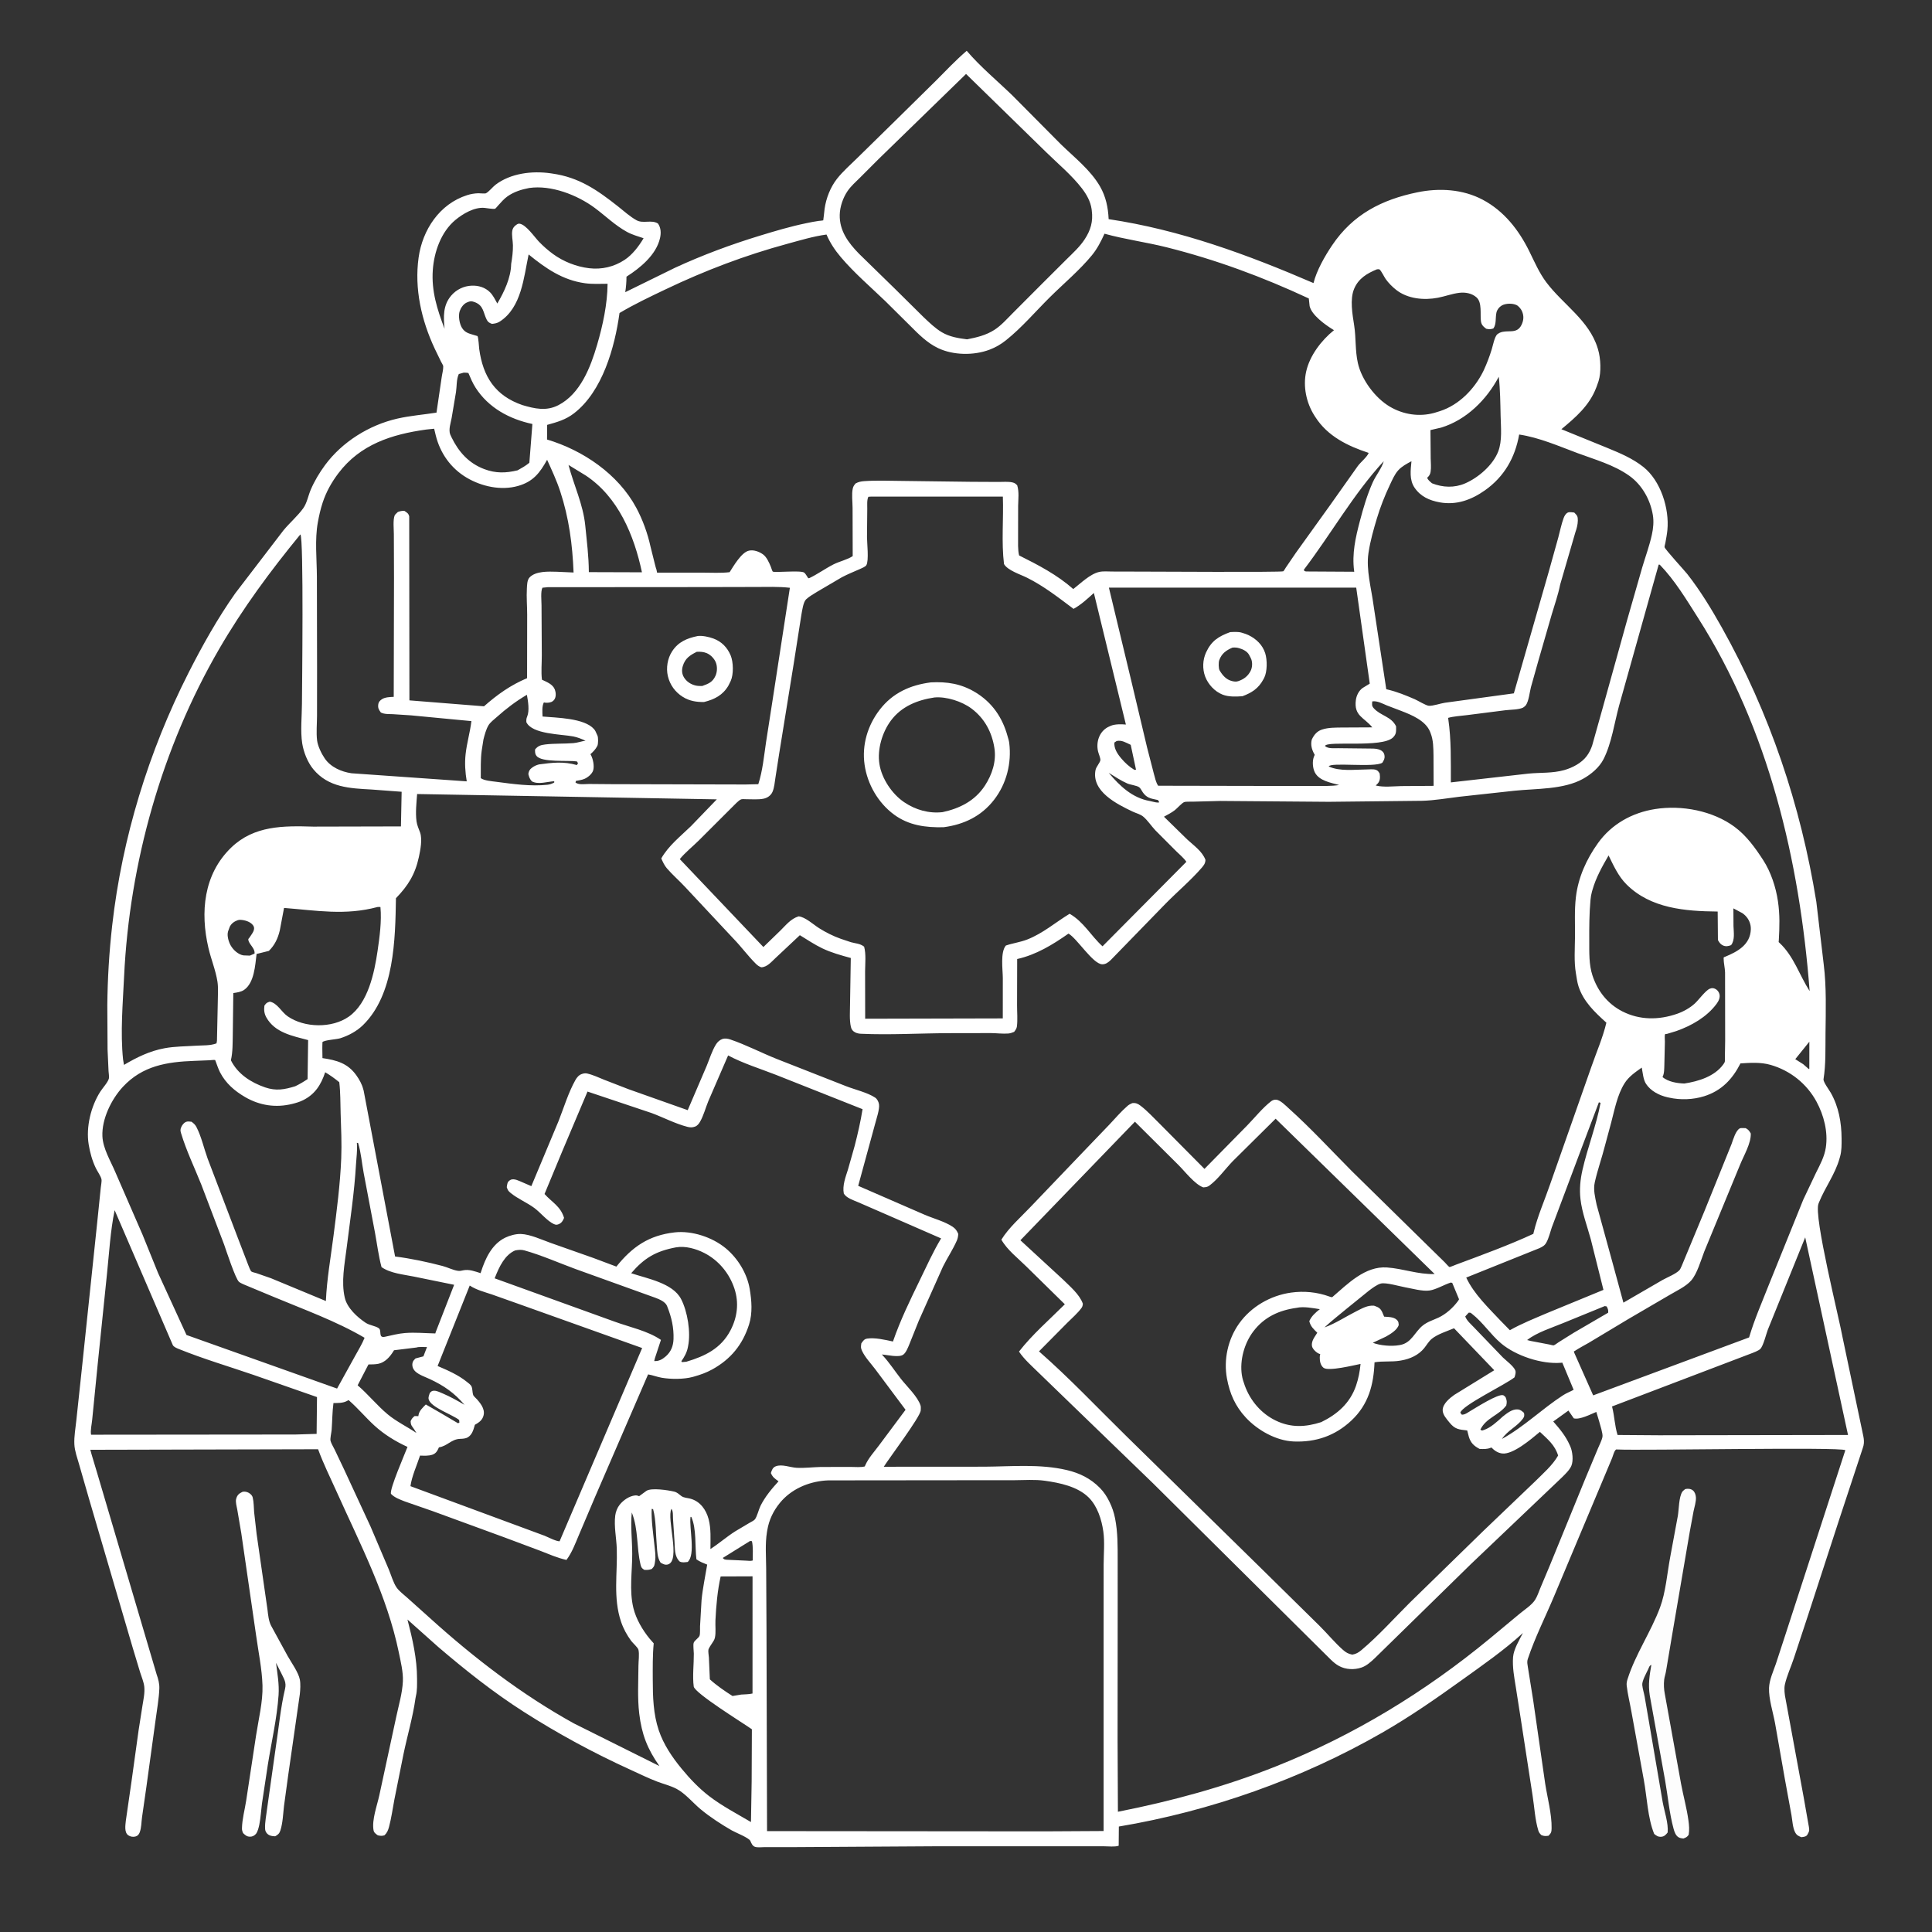 <svg xmlns="http://www.w3.org/2000/svg" xmlns:xlink="http://www.w3.org/1999/xlink" width="1024" height="1024"><rect width="100%" height="100%" fill="#333333" stroke="none"/><path fill="white" d="M128.425 790.75L128.867 790.645C130.243 790.44 131.734 790.938 132.75 791.877C133.359 792.44 133.751 792.944 133.949 793.75C134.526 796.084 134.504 799.014 134.691 801.431L136.004 813L141.773 853.132C142.077 855.815 142.421 859.314 143.717 861.708L152.481 877.75C154.426 881.193 158.204 886.433 158.926 890.232C159.356 892.494 159.167 895.613 158.924 897.899L152.748 940.929L150.53 957.206C150.042 961.404 149.897 966.164 148.61 970.181C148.087 971.813 147.287 972.5 145.817 973.275C144.052 973.198 142.402 972.973 141.256 971.447C140.802 970.843 140.553 970.123 140.512 969.373C140.318 965.86 141.199 961.949 141.595 958.448L146.253 925.506C147.793 915.505 148.74 904.97 151.078 895.143C151.907 891.657 150.508 889.878 149.047 886.747L146.29 881.321C147.028 886.954 148.038 892.71 147.649 898.406C146.804 910.773 143.917 923.089 141.961 935.314L138.837 956C138.367 959.628 138.173 963.419 137.461 967C137.189 968.368 136.574 970.992 135.602 972.056C134.698 973.046 133.613 973.572 132.25 973.479C130.693 973.372 129.93 972.595 128.866 971.597C128.425 970.656 128.224 970.007 128.248 968.948C128.363 964.086 129.733 959.195 130.476 954.395L135.714 919.888C137.003 911.404 139.382 901.932 139.126 893.359C138.864 884.543 136.962 875.585 135.75 866.85L127.883 812.61L125.78 800.25C125.487 798.591 124.722 796.068 125.163 794.453C125.713 792.435 126.603 791.633 128.425 790.75Z"></path><path fill="white" fill-opacity="0.988" d="M893.189 789.25C894.522 788.917 896.14 789.032 897.257 789.933C898.318 790.788 898.778 792.317 898.872 793.62C899.026 795.762 898.097 798.779 897.639 800.906L895.577 812.035L886.682 864.083L883.056 885.579C882.834 887.157 882.239 888.661 882.052 890.25C881.764 892.7 881.905 895.388 882.383 897.799L891.007 945.5C892.195 951.845 894.013 958.386 894.887 964.74C895.247 967.35 895.49 969.885 895.027 972.5C894.069 973.78 893.683 973.861 892.25 974.454C891.356 974.346 890.47 974.27 889.674 973.797C888.124 972.877 887.475 970.899 887.026 969.26C884.779 961.048 884.008 951.926 882.514 943.5L874.392 898.5C873.502 892.711 874.279 888.1 875.25 882.4C874.113 882.917 874.092 883.604 873.595 884.699C872.647 886.704 870.22 890.962 870.433 893.122C870.633 895.151 871.348 897.304 871.708 899.333L874.174 913.688L881.25 955.098C882.127 959.99 884.368 966.412 883.893 971.25C883.009 972.404 882.069 973.429 880.5 973.524C878.782 973.629 877.999 973.016 876.75 972.016C873.275 963.454 872.944 952.56 871.263 943.412L864.691 907.271C863.903 902.716 862.7 898.018 862.182 893.444C862.037 892.17 862.27 891.116 862.655 889.909C866.889 876.626 874.987 865.028 879.843 852.023C882.874 843.906 883.62 833.981 885.22 825.413L889.283 803.467C889.882 800.037 889.794 793.481 891.672 790.644C891.978 790.181 892.761 789.643 893.189 789.25Z"></path><path fill="white" d="M512.378 26.924C519.592 35.391 528.524 42.787 536.529 50.526L562.272 76.46C569.372 83.383 577.975 90.081 582.995 98.75C586.12 104.147 587.329 109.997 587.606 116.154C625.484 121.8 661.21 134.947 696.182 150.033C697.84 143.348 702.195 135.737 706.051 130.012C717.109 113.591 732.381 105.814 751.25 101.926C762.836 99.539 775.281 100.253 785.865 105.856C797.143 111.826 804.954 121.843 810.505 133.078C813.301 138.739 815.817 144.646 819.641 149.711C828.488 161.428 842.243 169.779 846.769 184.453L847.007 185.25C848.409 189.866 848.746 197.335 847.275 201.976L847.008 202.75L846.267 204.865L846.012 205.5C842.404 214.975 835.13 221.209 827.572 227.486L852.13 237.489C858.741 240.215 865.357 243.004 871 247.48C880.208 254.783 884.864 269.579 883.747 280.969C883.524 283.24 883.085 285.497 882.682 287.742C882.585 288.281 882.167 289.556 882.263 290.015C882.509 291.192 892.838 302.403 894.225 304.166C901.141 312.957 907.137 322.838 912.599 332.587C937.958 377.848 954.433 426.774 962.693 477.974L966.611 511.164C968.101 523.08 967.691 535.838 967.559 547.859C967.472 555.788 967.773 564.152 966.507 571.982C966.277 573.41 969.461 577.647 970.324 579.16C974.574 586.605 976.04 595.044 976.078 603.496C976.093 606.722 976.155 609.927 975.268 613.06L974.992 614C972.643 622.398 967.361 629.271 964.132 637.232L963.85 637.954C961.173 644.567 974.824 698.779 976.746 709.51L986.821 757.478C987.46 761.068 988.675 763.879 987.292 767.552L974.71 805.697L958.012 857L950.804 878.843C949.292 883.457 947.062 888.147 946.015 892.874C945.539 895.021 945.895 898.26 946.371 900.398L956.013 952.75L958.337 965.99C958.488 967.137 959.04 969.141 958.894 970.25C958.822 970.798 958.209 972.033 957.901 972.5C957.207 973.55 955.882 973.574 954.75 973.758C953.201 973.095 952.375 972.82 951.498 971.25C950.173 968.875 949.983 964.687 949.508 962L946.005 942.875L940.815 913.332C939.756 907.551 937.405 900.393 937.631 894.576C937.797 890.325 939.873 885.848 941.254 881.87L946.437 866L978.065 768.637C975.681 766.823 870.393 768.909 857.044 768.251L856.616 768.227L856.091 768.715C855.377 769.709 854.955 771.515 854.481 772.709L850.962 781.108L823.76 845.881C819.186 856.817 813.557 867.896 809.822 879.131C809.186 881.046 809.607 881.834 809.821 883.698L812.587 900.961L819 945.5C820.174 952.967 822.511 961.501 822.38 969C822.345 971.016 822.124 971.579 820.75 972.983C819.23 973.192 818.386 973.266 816.923 972.618C816.2 971.875 815.687 971.34 815.374 970.328C813.553 964.438 813.272 957.713 812.293 951.631L806.115 911.519L803.415 894.238C802.574 889.001 801.535 883.571 801.963 878.25C802.298 874.073 805.299 869.215 807.176 865.523C797.206 874.683 785.588 882.71 774.601 890.611C760.997 900.396 747.136 909.996 732.593 918.349C689.812 942.92 641.613 959.954 593.013 968.104L592.928 978.276C590.929 978.997 587.485 978.573 585.294 978.572L567.684 978.57L495.25 978.568L418.487 979.036L405.184 979.026C403.695 979.023 401.378 979.354 400.015 978.805C398.739 978.291 398.21 976.86 397.691 975.707C396.948 974.057 389.756 971.253 387.767 970.102C382.141 966.847 376.241 963.027 371.259 958.868C367.218 955.495 363.105 950.447 358.456 948.057C355.319 946.444 351.791 945.591 348.5 944.35C343.639 942.517 338.892 940.164 334.163 938.012C314.509 929.067 295.85 918.95 277.648 907.334C261.629 897.112 246.818 885.34 232.389 873.023L215.958 858.374C218.636 868.681 221.039 879.121 221.045 889.805C221.047 892.824 221.153 895.859 220.468 898.816L220.226 900.046C218.867 910.001 215.819 920.167 213.792 930.046L209.04 953.75C208.119 958.583 207.458 963.594 206.174 968.348C205.703 970.093 205.119 971.504 203.771 972.75C202.356 973.173 201.652 973.049 200.25 972.766C199.191 971.975 198.212 971.403 197.973 970C197.033 964.49 199.849 957.043 201.044 951.565L210.001 910.042C211.302 903.847 213.25 897.466 213.534 891.119C213.752 886.236 212.38 880.678 211.396 875.892C205.2 845.761 190.778 818.155 178.257 790.281C174.976 782.977 171.325 775.654 168.593 768.133L47.87 768.414L48.579 771L51.579 781L83.032 887.5C83.884 889.883 84.548 892.376 84.452 894.931C84.244 900.531 83.147 906.279 82.433 911.844L77.566 947.25L75.293 963.081C74.895 965.79 75.017 968.637 74.025 971.25C73.618 972.322 72.894 973.12 71.75 973.4C70.451 973.719 69.084 973.489 68.003 972.753C65.792 971.248 66.462 967.413 66.682 965.102L69.668 944.44L73.468 917.029L75.512 904C76.026 900.794 76.814 897.259 76.475 894C76.22 891.543 75.022 888.741 74.277 886.379L70.369 873.44L47.249 794.635L41.978 776.31C40.997 772.854 39.589 769.108 39.413 765.5C39.209 761.292 40.029 757.103 40.444 752.929L43.443 724.895L51.495 648.204L53.413 629.492C53.509 628.354 54.012 626.052 53.777 624.994C53.402 623.304 51.601 620.814 50.809 619.168C48.881 615.162 47.715 610.952 47 606.574C45.498 597.386 48.179 586.359 53.2 578.531C54.385 576.683 57.195 573.649 57.707 571.648C57.937 570.753 57.573 568.659 57.529 567.668L57.009 556.256L56.876 532.83C57.018 518.596 57.872 504.549 59.474 490.405C64.737 443.959 78.784 398.278 99.904 356.636C107.255 342.142 115.312 327.787 124.671 314.487L150.237 281.096C153.514 277.13 157.733 273.526 160.701 269.416C162.695 266.654 163.353 262.696 164.699 259.555C166.663 254.969 169.305 250.552 172.263 246.537C181.359 234.188 195.711 225.263 210.61 221.869C217.45 220.311 224.436 219.784 231.351 218.7L234.067 200.176C234.303 198.338 235.006 195.876 234.926 194.075C234.905 193.612 233.965 192.115 233.738 191.651L230.423 184.81C223.386 169.797 219.564 153.064 221.873 136.5C223.923 121.785 233.013 108.059 247.603 103.435C249.541 102.82 251.47 102.497 253.5 102.429C254.314 102.402 256.923 102.711 257.523 102.448C258.957 101.82 261.202 99.013 262.635 97.923C270.66 91.816 282.043 90.449 291.813 91.855L292.75 91.993C306.961 94.006 316.578 100.739 327.605 109.439C330.713 111.891 333.907 114.823 337.372 116.734C340.924 118.693 345.292 116.267 348.75 118.485C350.305 120.723 350.437 123.443 349.834 126.156C347.861 135.044 339.294 142.057 332.045 146.645C332.042 149.461 331.83 152.086 331.393 154.868L357.769 141.918C372.358 135.185 387.498 129.566 402.861 124.881C410.881 122.435 419.036 120.006 427.25 118.318C429.452 117.866 431.669 117.386 433.898 117.09C434.105 117.063 436.218 116.898 436.34 116.8C436.402 116.751 436.97 111.294 437.055 110.688C437.843 105.09 440.129 99.206 443.637 94.75C446.745 90.801 450.797 87.277 454.378 83.749L474.655 63.86L495.962 42.87C501.329 37.484 506.602 31.876 512.378 26.924ZM879.134 299.25L858.15 374C855.657 383.126 854.196 393.933 849.923 402.342C847.676 406.764 843.317 410.418 839.01 412.807C828.691 418.53 814.324 417.913 802.814 419.094L773.447 422.297C766.992 423.079 760.363 424.252 753.865 424.438L704.313 424.975L646.907 424.521L632.25 424.9C631.016 424.981 628.788 424.767 627.672 425.13C626.487 425.516 623.906 428.451 622.75 429.351C620.985 430.726 618.888 431.799 616.927 432.874L629.25 444.927C632.696 448.123 637.237 451.213 638.92 455.75C638.832 457.62 638.121 458.565 636.91 459.964C631.169 466.597 624.077 472.562 617.895 478.845L588.75 508.811C587.44 510.053 586.045 511.166 584.148 511.093C579.206 510.903 570.765 497.246 566.313 494.832C557.983 500.679 549.164 506.074 539.121 508.301L539.062 532.86C539.054 536.432 539.416 540.475 538.99 544C538.845 545.201 538.211 545.991 537.5 546.923C536.507 547.311 535.477 547.704 534.406 547.785C531.419 548.011 528.255 547.582 525.25 547.557L502.837 547.597C487.425 547.651 471.618 548.613 456.25 547.914C455.267 547.87 454.197 547.651 453.315 547.209C452.009 546.555 451.301 545.681 450.982 544.25C450.143 540.478 450.526 536.095 450.537 532.223L450.936 507.754C445.816 506.356 440.625 504.937 435.821 502.632C431.725 500.666 427.822 498.039 423.938 495.671L411.087 507.732C408.88 509.759 406.639 512.606 403.464 512.686C402.189 512.194 401.449 511.65 400.472 510.674C396.357 506.562 392.917 501.821 388.865 497.637L363.13 470.117C359.989 466.743 356.413 463.662 353.417 460.176C352.112 458.658 351.304 456.802 350.49 454.994C354.252 448.287 360.758 443.183 366.247 437.861L379.925 423.673L221.083 420.853C220.73 425.525 220.154 430.62 220.76 435.287C221.047 437.497 221.95 439.219 222.667 441.28C223.924 444.893 222.808 450.556 222.01 454.25C220.028 463.428 216.301 469.42 209.86 476.07C209.492 497.835 209.056 527.089 192.366 543.357C189.073 546.567 184.726 548.913 180.346 550.295C178.362 550.921 172.059 551.2 170.913 552.326C170.871 552.367 170.843 555.312 170.837 555.594L170.911 560.816C178.358 561.933 184.26 563.469 188.865 569.931C190.452 572.159 191.826 574.603 192.509 577.25L192.753 578.094L209.402 665.966C217.688 667.007 226.461 668.872 234.552 670.995C237.173 671.683 240.111 673.212 242.736 673.568C243.814 673.714 244.465 673.504 245.504 673.293C248.698 672.645 251.684 673.862 254.728 674.798L254.906 674.231C257.208 667.064 260.65 659.494 267.75 656.003C270.099 654.848 273.439 653.94 276.071 654.033C281.036 654.208 287.142 657.09 291.815 658.748L314.493 666.75L326.693 671.325C335.117 660.803 343.935 654.75 357.547 653.193C366.727 652.143 377.574 655.753 384.633 661.599C391.062 666.922 395.96 674.913 397.359 683.167C398.396 689.279 398.93 695.979 397.018 702C393.628 712.672 387.344 720.402 377.505 725.82C374.472 727.491 371.332 728.633 368 729.564L367.185 729.8C362.471 731.091 355.571 731.065 350.743 730.237C348.292 729.816 345.952 728.862 343.501 728.456L315.451 793.276L306.836 813.573C304.919 818.089 303.195 822.836 300.239 826.794C295.426 825.751 290.899 823.717 286.319 821.945L267.093 814.75L229.328 800.93L214.509 795.78C211.908 794.738 209.161 793.813 207.199 791.75C206.549 788.942 214.478 770.864 215.979 766.895C209.654 763.999 203.6 760.293 198.447 755.579C193.691 751.228 189.645 746.295 184.75 742.064L183.922 742.533C181.742 743.706 179.152 743.637 176.744 743.639C176.1 748.367 176.134 753.137 175.777 757.885C175.672 759.27 174.886 762.461 175.191 763.677C175.551 765.115 176.759 766.989 177.402 768.369L182.443 778.97L196.393 809.093L206.061 831.812C207.298 834.764 208.441 838.908 210.254 841.48C211.604 843.396 214.056 845.212 215.826 846.804L227.875 857.612C251.209 878.723 276.652 898.244 304.25 913.483L349.516 936.051C343.108 926.928 340.134 919.288 338.809 908.266C337.815 899.996 338.342 891.221 338.39 882.873C338.405 880.378 338.937 876.724 338.391 874.42C338.104 873.213 335.372 870.842 334.524 869.685C332.25 866.583 330.402 863.212 329.171 859.561C324.879 846.828 327.327 833.968 326.905 820.901C326.717 815.101 325.354 809.027 326.091 803.25C326.337 801.321 327.162 799.155 328.374 797.623C330.348 795.125 333.468 792.929 336.682 792.605C337.461 792.527 338.041 792.718 338.75 793.009L342.573 790.218C345.112 788.414 354.27 789.841 357.306 790.582C359.011 790.998 359.848 791.995 361.191 792.969C362.448 793.88 364.274 793.909 365.75 794.289C371.072 795.658 374.253 800.132 375.594 805.234C376.927 810.304 376.553 815.814 376.543 821.021C381.091 818.101 385.148 814.505 389.686 811.635L397.119 807.221C397.906 806.755 399.562 805.976 400.099 805.312C401.248 803.892 402.164 799.974 403.085 798.128C405.47 793.349 409.041 789.04 412.639 785.128C410.656 783.648 409.594 783.071 408.578 780.75C409.087 779.197 409.511 777.816 411.197 777.159C414.461 775.887 418.824 777.792 422.25 777.964C426.539 778.178 430.737 777.621 435 777.524L451.107 777.503C453.396 777.504 456.143 777.807 458.347 777.243L458.689 776.451C460.403 772.663 463.49 769.335 465.959 766L479.962 747.218L463.824 725.613C461.57 722.633 458.44 719.348 456.882 715.953C456.131 714.316 456.289 713.739 456.526 712C457.383 710.852 457.948 709.762 459.5 709.504C463.618 708.817 469.207 710.145 473.288 711.027C477.163 699.771 482.332 689.192 487.521 678.5C491.132 671.06 494.542 663.484 498.803 656.38L468.067 642.967L454.705 637.151C452.138 636.053 448.816 635.07 447.25 632.662C446.393 628.366 448.184 623.852 449.469 619.78L452.996 607.327C454.636 600.948 456.142 594.394 457.177 587.887L411.314 569.703C403.017 566.458 393.728 563.591 385.916 559.399L375.411 583.671C373.952 587.215 372.949 591.23 371.037 594.549C370.403 595.649 369.597 596.677 368.372 597.131C366.975 597.648 365.781 597.617 364.347 597.248C357.891 595.583 351.676 592.29 345.425 589.959L311.394 578.549L297.963 610.306L288.616 632.84C292.582 637.272 297.087 639.302 298.965 645.5C298.476 646.73 297.843 647.972 296.595 648.609C295.373 649.233 294.748 649.335 293.493 648.75C289.999 647.12 286.466 642.669 283.229 640.276C279.271 637.35 274.453 635.411 270.67 632.309C269.347 631.224 269.192 630.89 268.592 629.25C268.873 627.508 268.785 626.391 270.5 625.41C272.411 624.318 275.319 626.007 277.218 626.776L281.619 628.68L296.086 594.103C298.866 587.019 301.255 579.077 304.976 572.444C305.731 571.098 306.789 569.813 308.295 569.276C309.319 568.91 310.191 568.757 311.25 568.994C314.279 569.67 317.329 571.137 320.215 572.294L333.196 577.324L364.501 588.409L374.532 565C376.06 561.322 377.365 556.952 379.479 553.571C380.285 552.282 381.472 551.169 382.941 550.673C384.257 550.228 385.847 550.523 387.12 550.955C395.448 553.781 403.531 558.024 411.73 561.28L448.576 575.749C453.245 577.555 459.81 579.069 463.859 581.764C464.937 582.482 465.682 583.999 465.886 585.25C466.322 587.919 464.443 593.186 463.779 595.838L454.864 628.517L490.032 643.821C494.756 645.858 500.577 647.34 504.858 650.161C506.454 651.213 507.153 652.269 507.89 654C507.806 655.297 507.674 656.308 507.151 657.508C505.075 662.271 502.107 666.669 499.789 671.323L486.985 700L481.93 712.6C481.263 714.218 480.2 716.947 478.75 717.989C476.4 719.677 470.308 718.094 467.395 717.902L467.782 718.312C471.366 722.182 474.278 726.698 477.527 730.85C480.613 734.794 486.417 740.219 487.927 745C488.12 745.611 488.038 746.915 488.003 747.546C487.819 750.944 471.364 772.718 468.419 777.412L521.83 777.377C536.319 777.276 551.188 775.813 565.465 779.169C572.249 780.764 578.088 783.653 583.001 788.659C585.146 790.846 586.696 793.249 588.042 796C589.437 798.852 590.39 801.636 591.008 804.75C592.471 812.112 592.385 819.369 592.391 826.843L592.393 851.576L592.339 921.652L592.518 960.269C621.049 954.647 649.252 946.985 676.305 936.203C717.67 919.717 755.35 896.748 789.638 868.45L805.522 855.25C808.106 853.113 811.785 850.782 813.599 848C814.764 846.213 815.521 843.826 816.347 841.858L821.35 829.955L840.244 783.728L846.958 767.68C847.686 765.889 849.02 763.386 849.348 761.514C849.639 759.853 848.063 755.184 847.58 753.321L846.082 748.345C843.013 749.614 837.28 752.616 834.139 751.75L831.298 747.63L823.256 753.422C826.698 757.327 829.911 761.188 832.005 766L832.272 766.573C833.473 769.275 834.03 774.186 832.847 776.936C831.887 779.169 829.645 781.268 827.945 782.971L779.643 828.97L728.572 878.968C726.549 880.843 724.349 882.884 721.7 883.802C717.845 885.137 713.277 884.958 709.688 883C708.074 882.12 706.67 880.919 705.354 879.647L611.203 786.256L567.482 743.985L550.247 727.312C546.812 723.938 542.737 720.379 540.093 716.36C547.039 707.391 556.333 699.338 564.38 691.297L543.994 671.28C539.537 666.841 533.86 662.546 530.751 657.047C534.668 650.683 540.93 645.244 546.084 639.818L573.453 611.208L587.936 596.108C591.054 592.802 594.186 589.121 597.614 586.137C598.343 585.502 599.225 585.063 600.107 584.684C601.94 584.472 603.024 584.929 604.5 586.045C608.258 588.887 611.652 592.7 615.045 595.994L638.396 619.54L661.031 596.516C665.083 592.36 669.207 587.171 673.75 583.664C674.463 583.114 675.438 582.783 676.344 582.846C678.583 583.001 681.459 586.018 683.059 587.453C694.69 597.894 705.474 609.613 716.495 620.714L757.275 660.743L765.771 669.067C766.249 669.54 767.826 671.422 768.269 671.564C768.48 671.631 771.452 670.393 771.826 670.253C785.353 665.204 799.616 660.025 812.704 653.963L812.92 653.016C814.933 644.632 818.722 636.047 821.542 627.841L843.515 565.286C846.129 557.768 849.614 549.738 851.41 542.042C845.285 536.509 839.247 530.876 836.632 522.75C835.918 520.531 835.667 518.184 835.268 515.896C834.203 509.79 834.727 502.734 834.783 496.532C834.845 489.589 834.438 482.465 835.248 475.558C836.479 465.054 840.845 455.393 846.964 446.856C854.191 436.771 865.067 430.729 877.266 428.813C891.382 426.595 907.84 429.714 919.379 438.262C925.678 442.927 930.257 449.315 934.486 455.812C938.588 462.115 941.248 470.207 942.336 477.609C943.409 484.904 943.205 491.133 942.801 498.456C942.741 499.546 942.529 499.14 943.148 499.716C950.784 506.822 953.673 516.796 959.149 525.298C953.86 456.379 937.452 386.322 899.959 327.427C893.804 317.76 887.709 307.563 879.708 299.3L879.134 299.25ZM585.403 123.872C583.57 127.911 581.577 131.83 578.75 135.279C572.275 143.181 563.829 150.235 556.55 157.439C548.921 164.99 541.599 173.622 533.228 180.317C530.545 182.463 527.736 184.107 524.514 185.328C516.153 188.498 505.279 188.342 497.216 184.514C491.397 181.752 486.789 177.061 482.302 172.553L469.296 159.661C461.385 152.048 452.725 144.636 445.634 136.259C442.534 132.596 439.95 128.722 438.063 124.307C431.064 125.26 424.098 127.376 417.297 129.227C394.819 135.344 373.807 143.326 352.794 153.348C344.565 157.272 336.187 161.228 328.354 165.906C325.854 184.071 319.315 207.503 304.172 219.11C299.718 222.525 295.315 223.703 290.006 225.199L289.94 232.953C308.971 238.623 327.631 251.264 337.227 269.109C340.627 275.432 343.29 282.786 344.801 289.794L347.174 299.281C347.356 300.27 347.693 301.05 347.963 302L348.261 303.501L372.387 303.513C377.088 303.504 382.052 303.826 386.717 303.269C388.813 299.988 392.996 292.707 396.985 291.846C399.489 291.305 402.25 292.337 404.302 293.75C406.336 295.151 407.671 298.223 408.585 300.465C408.765 300.908 409.288 302.658 409.543 302.916C410.301 303.684 424.398 302.116 426.25 303.501C426.911 303.995 427.809 305.597 428.266 306.288L428.75 306.511C433.248 304.408 437.305 301.403 441.75 299.144C444.911 297.537 449.112 296.655 451.951 294.751L451.884 269.22C451.876 266.09 451.316 261.943 451.984 258.932C452.248 257.739 452.714 257.175 453.464 256.25C454.913 255.438 456.348 255.133 458 255.017C464.695 254.548 471.541 254.854 478.254 254.902L514.743 255.368L529.208 255.439C531.51 255.453 534.464 255.164 536.669 255.699C537.873 255.991 538.332 256.404 539.148 257.25C540.208 260.771 539.701 264.44 539.633 268.055L539.606 284.342C539.625 287.545 539.395 291.281 540.146 294.391C550.287 299.444 560.301 304.66 568.855 312.208C572.741 309.213 577.748 304.216 582.634 303.129C584.71 302.667 587.361 302.924 589.5 302.925L602.992 302.958C611.068 302.965 679.322 303.376 680.179 302.796C680.513 302.569 681.257 301.198 681.496 300.845L686.801 293.063L705.035 267.674L719.63 247.052C721.138 244.962 724.572 242.259 725.436 240.049C714.311 236.395 703.643 231.233 697.112 220.96L696.649 220.246C692.368 213.501 690.546 204.813 692.286 196.97C694.171 188.478 700.36 180.376 707.045 175.001L706.221 174.499C702.235 172.013 695.231 166.994 694.129 162.25L693.696 158.194C669.349 146.835 644.492 137.629 618.422 131.088C607.516 128.352 596.195 126.863 585.403 123.872ZM461.652 263.207L460.25 263.304C459.405 264.998 459.693 267.778 459.665 269.691L459.524 284.679C459.519 287.657 460.631 297.241 459.157 299.592C458.664 300.377 456.788 301.153 455.952 301.525C452.711 302.965 449.397 304.273 446.254 305.926L433.161 313.615C431.327 314.784 428.778 316.165 427.225 317.688C425.727 319.159 425.177 323.585 424.779 325.652L420.647 352L413.009 399.25L410.985 412.25C410.627 414.595 410.397 417.418 409.479 419.61C408.652 421.584 406.782 422.899 404.707 423.326C401.931 423.899 398.481 423.584 395.626 423.607C394.932 423.612 393.392 423.454 392.817 423.677C391.382 424.233 389.21 426.733 388.01 427.859L370.229 445.616C367.015 448.79 363.139 451.854 360.304 455.349L404.61 501.945L413.746 493.094C416.737 490.129 419.114 487.029 423.25 485.687C426.707 485.934 431.231 490.121 434.163 491.965C437.707 494.194 441.659 496.183 445.609 497.574L451 499.382C453.587 500.109 455.802 500.037 458.007 501.75C459.086 505.769 458.55 510.613 458.517 514.747L458.56 539.949L531.497 539.778L531.512 518.375C531.483 513.815 530.13 504.699 533.126 501.153C536.842 499.883 540.79 499.397 544.454 497.958C552.873 494.65 559.308 488.944 566.921 484.314C574.489 488.672 578.146 495.94 584.358 501.565L628.802 456.776C627.422 454.707 625.082 452.824 623.309 451.059L612.386 440.101C610.262 437.869 608.157 434.601 605.807 432.719C604.362 431.561 602.051 430.975 600.356 430.171C592.038 426.226 578.308 419.455 580.677 408.021C581.015 406.392 583.178 404.05 583.229 402.798C583.273 401.718 582.252 399.427 581.986 398.25C580.877 393.334 582.555 387.929 587.165 385.407L588.25 384.906L588.782 384.667C591.026 383.741 594.367 383.807 596.745 384.028L579.774 314.293C576.344 317.379 573.081 320.477 569.001 322.713C560.994 316.715 553.332 310.683 544.332 306.192C540.798 304.429 534.107 302.363 532.146 298.966C530.707 287.368 531.958 274.947 531.534 263.2L461.652 263.207ZM676.113 592.939L653.386 615.45C649.385 619.586 645.623 624.963 641.018 628.382C639.937 629.184 639.035 629.246 637.75 629.33C633.317 627.766 628.097 620.967 624.644 617.513L601.533 594.53L540.834 657.367L563.348 678.107C567.058 681.8 572.16 685.976 573.938 691C573.851 691.888 573.747 692.52 573.208 693.26C571.134 696.108 568.138 698.632 565.643 701.148L550.686 716.253C566.703 730.277 581.56 746.033 596.75 760.946L667.505 830.347L699.353 861.699C703.512 865.808 707.402 870.581 711.75 874.427C713.375 875.864 714.622 876.592 716.75 876.987C718.733 876.669 720.037 875.885 721.568 874.602C730.643 866.994 738.888 857.735 747.295 849.378L786.155 811.471L813.427 785.384C817.698 781.107 822.834 776.743 825.832 771.465C824.135 765.859 820.28 762.807 816.176 758.907L815.714 759.299C811.451 762.862 801.89 771.009 796.25 770.38C793.907 770.119 792.062 768.832 790.466 767.195L790.059 767.366C788.078 768.143 786.329 768.052 784.25 767.969C781.251 766.428 779.505 764.785 778.513 761.5L777.649 758.168C773.133 757.67 771.132 757.545 768.216 753.926C766.735 752.087 764.546 749.734 764.646 747.25C764.779 743.982 768.339 741.067 770.775 739.332L791.995 726.256L770.666 704.008C767.007 705.549 761.907 707.124 758.853 709.623C757.269 710.919 756.154 712.928 754.872 714.518C751.869 718.241 747.359 720.266 742.75 721.059L741.992 721.194C737.543 721.926 732.929 721.289 728.527 722.049C728.065 734.041 725.289 744.499 716.19 752.987C707.587 761.012 697.443 764.476 685.75 764.016C676.393 763.647 666.55 758.072 660.295 751.325C654.685 745.274 651.804 738.663 650.317 730.658C648.449 720.601 650.838 709.804 656.75 701.501C663.113 692.564 673.391 686.642 684.235 685.113C691.086 684.148 698.075 684.813 704.568 687.178C705.443 687.496 705.05 687.379 706.078 687.549C714.325 680.471 723.528 670.967 735.133 671.784C743.786 672.394 751.535 675.543 760.393 675.26L676.113 592.939ZM437.367 784.716C428.204 785.466 419.242 789.346 413.317 796.609C409.843 800.867 407.563 805.637 406.669 811.07L406.497 812.075C405.481 818.318 406.05 825.093 406.088 831.415L406.258 863.669L406.551 970.53L553.574 970.655L584.935 970.479L584.935 859.99L584.954 829.128C584.983 823.548 585.565 817.227 584.785 811.729C583.885 805.386 581.648 798.292 577.027 793.7C571.159 787.868 561.639 785.916 553.708 784.815C548.512 784.093 543.059 784.51 537.822 784.537L513.406 784.555L439 784.63L437.367 784.716ZM805.19 230.308C803.028 242.541 797.307 252.637 787.035 259.895C779.863 264.962 771.885 267.873 763.023 266.242C757.599 265.243 752.931 263.165 749.742 258.473C746.896 254.284 747.664 249.214 748.106 244.458C745.614 245.795 743.048 247.134 741.114 249.25C739.198 251.347 737.914 254.376 736.705 256.923C733.946 262.734 731.583 268.749 729.735 274.913C728.017 280.638 726.32 286.589 725.416 292.5L725.295 293.265C724.015 301.922 726.815 311.83 727.963 320.5L734.753 365.312L735.379 365.453C740.378 366.609 745.135 368.561 749.834 370.592C751.536 371.328 755.754 373.96 757.313 374.079C759.449 374.241 763.531 372.804 765.857 372.468L802.375 367.491L820.962 302.698L825.919 284.909C826.834 281.514 827.542 277.879 828.759 274.582C829.171 273.465 829.879 272.143 831.05 271.64C831.929 271.262 833.438 271.561 834.374 271.661C835.882 273.174 836.32 273.622 836.28 275.903C836.243 277.974 835.72 280.065 835.016 282L826.902 309.888C825.872 315.176 823.974 320.483 822.451 325.653L815.25 350.612L811.426 364.223C810.726 366.956 810.319 371.467 808.75 373.771C808.542 374.076 807.633 374.862 807.25 375.049C804.908 376.197 800.695 376.109 798.065 376.421L777.388 379.047C774.183 379.473 770.631 379.614 767.527 380.485L767.615 381.049C769.23 391.99 768.957 403.64 768.983 414.688L810.138 410.026C816.512 409.404 822.833 409.916 829.064 408.164C833.455 406.929 838.24 404.421 841.004 400.735C842.302 399.004 843.239 397.066 843.914 395.016L849.409 375.409L862.286 329.104L870.446 300.646C872.148 294.944 874.23 289.29 875.51 283.475C876.281 279.975 876.625 276.447 876.033 272.896C874.686 264.823 870.279 256.945 863.55 252.164C855.343 246.332 845.488 243.649 836.153 240.171C826.106 236.428 815.827 231.903 805.19 230.308ZM225.773 227.681C207.563 230.231 190.888 235.547 179.321 250.877C175.705 255.669 172.847 260.786 170.983 266.5C169.827 270.044 169.126 273.218 168.457 276.883C166.799 285.963 167.907 296.276 167.958 305.5L168.053 354.47L168.026 379.496C168.007 383.645 167.568 388.329 168.062 392.429C168.422 395.421 170.398 399.478 172.121 401.993C175.276 406.599 180.898 409.06 186.277 409.843L247.38 414.135C246.572 409.276 246.243 404.567 246.789 399.654C247.446 393.745 249.155 388.063 249.859 382.202L217.845 379.152L208.25 378.53C206.083 378.42 203.849 378.637 201.866 377.646C200.827 376.204 200.252 375.404 200.467 373.5C200.63 372.054 201.391 371.247 202.571 370.514C204.216 369.493 206.778 369.432 208.687 369.35L208.83 306.25L208.751 283.137C208.745 280.391 208.216 275.627 209.181 273.163C209.36 272.708 210.489 271.766 210.871 271.358C212.1 270.895 212.96 270.752 214.273 270.75C215.593 271.582 216.563 272.107 216.895 273.75L216.996 371.208L256.531 374.359C263.565 368.144 270.683 363.082 279.361 359.447L279.415 325.784C279.41 321.22 278.985 316.543 279.251 311.999C279.36 310.141 279.343 307.422 280.702 306.02C284.022 302.597 290.695 302.921 295.093 303.038L304.005 303.439C303.43 288.652 301.56 274.473 296.905 260.372C294.998 254.595 292.475 249.222 289.98 243.696C286.125 250.622 282.631 255.264 274.578 257.561C265.587 260.126 255.283 257.867 247.38 253.193C238.926 248.193 233.29 240.193 230.957 230.75L230.113 227.233L225.773 227.681ZM102.953 562.281C88.435 562.807 75.529 564.879 65.156 576.019C59.056 582.569 53.887 593.108 54.277 602.219C54.559 608.809 58.667 615.397 61.172 621.355L75.549 654.408L83.792 674.76L98.846 707.567L178.657 735.969L188.051 718.976C189.793 715.742 191.89 712.462 193.238 709.052C178.254 700.252 161.169 694.11 145.122 687.406L131.352 681.674C129.997 681.061 127.781 680.328 126.654 679.376C124.824 677.831 119.924 662.914 118.78 659.618L106.693 627.856C103.132 618.941 98.776 609.925 96.003 600.75C95.571 599.321 95.473 598.715 96.108 597.3C96.556 596.3 97.428 595.157 98.445 594.679C99.378 594.241 100.514 594.437 101.5 594.549C102.666 595.393 103.459 596.082 104.131 597.377C106.723 602.376 108.103 608.674 110.023 613.994L126.014 656L131.555 670.433C131.9 671.221 132.657 673.455 133.252 673.935C133.67 674.271 135.261 674.589 135.812 674.771L143.629 677.489L172.726 689.567C173.224 678.1 175.281 666.555 176.743 655.177C178.502 641.488 180.301 627.717 180.86 613.916C181.181 606.002 180.797 598.045 180.544 590.132C180.368 584.591 180.486 579.107 179.82 573.589C177.406 571.62 175.038 569.898 172.354 568.316C170.163 574.926 166.984 579.977 160.641 583.128C158.815 584.036 156.969 584.573 155 585.067C146.268 587.257 137.687 585.99 129.897 581.458C124.369 578.242 119.676 574.201 116.679 568.453C115.746 566.665 115.144 564.754 114.431 562.874C114.365 562.701 114.041 561.843 114.04 561.842C113.556 561.676 111.597 561.937 110.982 561.96L102.953 562.281ZM159.199 283.25C143.401 302.49 128.635 322.444 116.129 344.023C85.828 396.304 68.636 457.244 65.776 517.49C65.091 531.909 63.741 547.137 65.222 561.509L65.713 564.419C72.596 560.354 79.307 557.057 87.25 555.582C92.657 554.578 98.458 554.606 103.951 554.241C107.56 554.001 111.315 554.302 114.75 553.015L114.993 551.625L115.448 530.236C115.47 527.041 115.74 523.447 115.255 520.293C114.342 514.369 111.867 508.39 110.49 502.5C106.066 483.578 107.852 463.37 122.548 449.224C134.711 437.516 150.17 437.654 166 438.127L212.507 438.018L212.878 419.652L197.003 418.466C185.367 417.833 174.063 417.396 166.054 407.704C163.017 404.029 160.898 398.619 160.172 393.958C159.164 387.491 160.007 379.658 160.038 373.065C160.073 365.675 161.063 284.782 159.199 283.25ZM922.487 563.626C918.214 571.995 912.461 578.125 903.25 581.019C897.34 582.876 890.637 583.104 884.603 581.75L883.73 581.56C879.411 580.571 874.95 578.291 872.447 574.5C870.929 572.202 870.698 568.524 870.163 565.847C866.742 568.294 863.269 570.591 861.002 574.235C857.176 580.387 855.783 588.098 853.956 595L850.683 607.149C849.031 613.705 846.755 619.961 845.273 626.601C844.371 630.642 845.464 634.57 846.237 638.5L855.017 670.5L860.44 690.435L881.2 678.405C883.729 676.998 888.164 675.247 890.075 673.287C890.875 672.466 891.905 669.445 892.45 668.28L903.418 641.856L917.738 606.415C918.534 604.256 919.973 598.999 922.25 598.01C922.781 597.779 924.583 597.958 925.25 597.943C926.733 598.755 927.119 599.344 927.942 600.75C928.176 605.951 924.215 612.484 922.256 617.375L903.281 663.384C901.56 667.864 899.495 675.172 896.347 678.71C893.465 681.95 888.722 684.096 885.025 686.29L863.027 699.139L842.048 711.732C839.532 713.153 836.978 714.512 834.559 716.095C834.435 716.175 834.197 716.192 834.19 716.339C834.178 716.622 834.903 718.169 835.054 718.5L844.42 739.574L927.061 708.863C929.864 699.331 933.9 690.212 937.523 680.971L955.769 635.847L962.51 621.622C964.679 617.287 967.01 613.034 967.732 608.177C968.961 599.911 966.69 591.095 962.748 583.837C957.586 574.332 948.799 567.361 938.402 564.397C933.248 562.927 927.783 563.276 922.487 563.626ZM587.736 311.449L599.641 361.016L607.995 396.25L611.569 410.096C612.133 412.114 612.653 414.749 613.846 416.453L678.332 416.576L697.081 416.565C701.289 416.548 705.614 416.73 709.781 416.077C705.367 414.84 699.225 413.877 696.921 409.431C695.761 407.193 695.473 403.614 696.34 401.25L696.825 400.062L696.594 399.653C695.263 397.226 694.587 394.816 695.25 392.058L695.451 391.63C696.583 389.32 698.136 387.54 700.625 386.7C704.068 385.538 708.072 385.64 711.672 385.6L727.34 385.52C723.058 380.182 717.491 379.538 718.643 371C718.967 368.597 720.218 366.077 722.216 364.649L726 362.341L718.829 311.468L587.736 311.449ZM290.306 311.225L287.5 311.501C286.467 313.483 287.015 318.454 287.016 320.801L287.164 347.271C287.188 351.453 286.721 356.155 287.25 360.264C289.775 361.455 293.021 362.658 294.086 365.5C294.656 367.021 294.815 369.281 293.859 370.694C292.931 372.065 291.614 372.395 290.084 372.473C289.437 372.506 288.881 372.439 288.25 372.304C287.185 374.332 287.463 377.544 287.571 379.776C295.075 380.433 309.717 380.583 314.833 386.436C315.555 387.261 315.884 388.131 316.312 389.115L316.695 389.948C317.11 390.961 317.119 394.365 316.593 395.359C315.621 397.198 314.468 398.37 312.934 399.75L313.153 400.11C314.313 402.143 315.136 406.174 314.345 408.46C313.71 410.293 311.553 412.039 309.812 412.802C308.422 413.411 306.736 413.615 305.25 413.892L305.031 414.75C305.649 415.141 305.676 415.211 306.5 415.43C308.084 415.851 310.562 415.524 312.241 415.526L324.402 415.625L395.125 415.797L401.92 415.637C404.233 408.411 404.893 400.976 406.002 393.5L409.615 370.259L418.653 311.534C412.663 310.858 406.577 311.097 400.554 311.106L373.892 311.166L290.306 311.225ZM512.024 39.2L465.65 84.325L455.848 94.133C453.578 96.377 451.065 98.588 449.247 101.233C446.818 104.767 445.168 109.563 445.074 113.862C444.889 122.303 449.61 128.64 455.215 134.406L474.389 153.126L489.453 168.032C492.485 170.891 495.601 173.971 499.204 176.104C503.33 178.548 507.881 179.251 512.558 179.857C517.728 178.834 522.545 177.726 527.053 174.836C530.695 172.502 533.816 168.921 536.865 165.876L551.849 150.852L565.314 137.427C568.637 134.147 572.281 130.831 574.859 126.912C578.104 121.977 579.431 117.385 578.656 111.5L578.574 110.853C577.992 106.739 575.934 103.097 573.439 99.852C568.08 92.882 560.825 86.864 554.542 80.71L512.024 39.2ZM248.967 681.36L231.943 724.009C237.347 726.326 242.773 728.66 247.394 732.37C248.219 733.032 249.537 733.928 249.946 734.923C250.507 736.289 250.318 738.047 250.803 739.416C251 739.974 252.464 741.267 252.903 741.771C255.281 744.497 257.724 747.815 255.75 751.624C254.892 753.28 253.258 754.303 251.682 755.175L251.504 755.832C250.874 758.074 250.099 760.522 247.965 761.793C246.67 762.564 245.153 762.565 243.697 762.632C239.166 762.841 236.996 766.523 232.634 767.119L232.464 767.531C231.748 769.175 230.895 770.464 229.11 771.045C227.07 771.708 224.754 771.554 222.634 771.493C221.028 776.406 218.204 782.621 217.554 787.703L288.707 813.998C290.767 814.827 294.49 816.858 296.59 816.928L340.35 714.485L274.941 691.133L260.729 686.092C256.819 684.786 252.41 683.666 248.967 681.36ZM60.766 641.421C58.491 652.48 57.871 664.027 56.696 675.25L51.75 723.33L48.868 752.412C48.672 754.691 47.811 758.266 48.276 760.429L156.625 760.323L167.811 759.982L168.017 740.48L134.315 728.707C121.31 724.249 107.736 720.232 95.006 715.09C93.895 714.641 92.172 714.01 91.591 712.926L60.766 641.421ZM956.798 655.82L936.992 704.75C936.109 707.016 934.576 713.506 932.938 715.021C931.915 715.968 929.356 716.921 928.012 717.424L854.399 745.456L854.513 745.892C855.739 750.762 855.829 755.742 857.342 760.567L879.25 760.727L979.492 760.567L956.798 655.82ZM852.583 453.405C849.178 459.278 845.865 465.182 844.011 471.75L843.791 472.51C843.368 474.004 843.141 475.381 843.001 476.924C842.33 484.285 842.306 491.413 842.338 498.815C842.364 504.858 842.124 511.196 844.033 517C846.749 525.257 852.025 532.041 859.856 536.043C869.057 540.745 879.16 540.685 888.764 537.38C892.176 536.206 895.671 534.278 898.333 531.828C900.335 529.986 904.034 524.881 906.25 524.028C907.42 523.577 908.2 523.642 909.28 524.205C910.273 524.724 911.036 525.766 911.326 526.845C911.839 528.754 910.883 530.634 909.778 532.116C904.586 539.08 896.562 543.626 888.5 546.479L883.521 547.989C883.174 548.083 882.613 547.933 882.48 548.266C882.213 548.931 882.438 551.361 882.426 552.186L882.144 564.305C882.051 566.566 882.172 568.815 881.168 570.89C884.325 573.421 888.755 574.135 892.706 574.292C900.134 573.162 908.775 570.554 913.391 564.141C913.568 563.895 914.061 563.135 914.14 562.905C914.367 562.239 914.211 560.85 914.233 560.109L914.372 551.545L914.32 515.39C914.246 512.945 913.56 510.372 913.565 508.006C913.567 507.229 913.647 507.397 914.285 507.132C920.971 504.355 927.718 500.745 927.977 492.5C927.998 491.837 927.94 491.171 927.823 490.518C927.341 487.829 925.733 485.522 923.487 483.982L918.734 481.454L918.786 490.779C918.878 494.002 919.628 498.288 917.5 500.947C915.983 501.547 914.606 501.801 913.07 501.037C911.791 500.401 911.233 499.444 910.537 498.25L910.407 483.136C893.246 482.966 874.905 481.557 862.072 468.744C857.727 464.406 855.246 458.834 852.583 453.405ZM200.027 480.75C182.993 485.323 167.756 482.573 150.549 481.221L148.297 493.133C147.307 497.333 145.608 500.979 142.498 503.999L135.997 505.622C135.23 511.624 134.818 520.904 129.353 524.68C127.8 525.754 125.502 526.084 123.658 526.342L123.382 548.266C123.283 552.745 123.408 557.609 122.377 561.96C125.968 569.261 133.046 573.777 140.516 576.338C146.301 578.321 150.794 577.5 156.481 575.733C158.817 574.622 160.885 573.381 163.027 571.946L163.314 551.269C155.084 549.072 145.706 547.377 141.164 539.241C140.037 537.224 139.842 535.272 140.138 533.02C141.203 531.557 141.288 531.479 143 530.898C147.087 531.681 149.077 536.318 152.496 538.683C161.368 544.818 175.954 545.099 184.864 538.845C195.136 531.636 198.431 515.523 200.13 503.951C201.221 496.513 202.329 488.269 201.643 480.75C201.064 480.703 200.607 480.676 200.027 480.75ZM345.402 799.75C345.145 805.987 346.231 812.801 346.864 819.044C347.154 821.902 347.649 824.667 347.198 827.531C346.874 829.59 346.978 830.016 345.5 831.564C344.001 832.117 343.099 832.143 341.5 832.055C340.162 831.209 339.866 830.81 339.493 829.25C337.292 820.043 338.463 810.778 334.863 801.633C334.129 808.777 335.073 816.346 335.091 823.545C335.114 833.034 333.433 843.006 335.718 852.324C337.145 858.143 340.535 863.904 344.299 868.517L346.482 871.01C345.865 877.431 345.967 883.896 345.979 890.34C345.995 899.32 346.251 908.456 349.147 917.057C351.708 924.662 356.248 931.346 361.307 937.491C365.63 942.742 370.461 947.844 375.869 951.985C382.751 957.254 390.569 961.333 398.03 965.721L398.392 944.25L398.511 916.549C393.985 913.334 368.164 897.411 367.69 893.88C366.966 888.488 367.783 881.98 367.739 876.448C367.728 874.985 367.29 871.988 367.675 870.723C368.056 869.474 370.396 868.164 370.792 866.912C371.167 865.726 370.971 863.285 371.038 861.953L371.833 848.129C372.447 841.763 373.792 835.571 374.827 829.278C372.817 828.465 370.886 827.75 369.115 826.471C368.282 819.664 369.222 810.244 366.411 804L365.988 804C365.21 809.895 368.794 824.006 364.491 827.874C363.014 828.021 361.629 828.334 360.25 827.642C357.369 824.872 357.753 820.721 357.5 817L356.717 805.006C356.62 803.349 356.867 801.03 355.883 799.712C353.168 804.868 360.929 827.21 354 829.194C352.515 829.619 351.367 828.928 350.129 828.25C348.31 825.448 348.397 822.377 348.108 819.141C347.56 812.992 347.781 805.78 346.159 799.877L345.402 799.75ZM729.779 142.75C724.539 144.913 720.046 147.578 717.734 153.039C715.371 158.619 716.828 166.596 717.746 172.528C718.774 179.176 718.199 185.72 719.698 192.417C721.692 201.33 728.892 210.979 736.672 215.555C743.766 219.727 752.187 221.04 760.173 218.845L763.215 217.905C773.275 214.652 781.389 206.288 786.051 197L786.476 196.12C788.134 192.508 789.494 188.918 790.66 185.119C791.303 183.022 792.086 178.759 793.506 177.25C793.724 177.019 794.745 176.432 794.949 176.343C799.077 174.543 803.865 177.396 806.403 172.25C807.634 169.755 807.78 167.344 806.626 164.813C806.127 163.718 804.885 162.213 803.776 161.682C801.658 160.666 798.018 160.732 795.965 161.926C794.571 162.736 793.502 164.117 793.146 165.664C792.517 168.389 793.209 171.904 791.5 174.1C789.954 174.603 789.264 174.553 787.725 174.25C786.172 173.066 785.169 172.203 784.916 170.175C784.455 166.481 785.602 160.372 782.636 157.671C780.174 155.43 776.669 154.808 773.461 155.198C769.597 155.667 765.966 157.069 762.156 157.803C754.739 159.23 746.057 158.431 739.962 153.61C737.924 151.998 735.965 150.018 734.452 147.91C733.669 146.819 732.093 143.483 731.171 142.824C730.793 142.554 730.243 142.775 729.779 142.75ZM280.183 134.865C277.614 146.927 276.46 162.954 264.907 170.424C263.584 171.28 262.292 171.505 260.75 171.657C259.446 171.165 258.674 170.796 258 169.5C256.08 165.805 256.426 162.006 251.732 160.186C249.974 159.504 249.118 159.553 247.395 160.342C245.604 161.162 244.299 163.073 243.66 164.881C242.784 167.361 243.528 171.684 244.885 173.818C246.494 176.351 248.572 176.774 251.272 177.586C251.395 177.622 253.054 178.078 253.081 178.118C253.606 178.911 253.849 183.932 253.993 184.99C255.993 199.645 262.493 209.754 276.879 214.701C283.38 216.629 289.571 218.054 295.975 214.741C307.608 208.722 312.995 194.632 316.471 182.795C319.507 172.455 321.933 161.193 322.03 150.407C318.074 150.433 313.924 150.654 310.003 150.11C298.162 148.467 289.201 142.202 280.183 134.865ZM280.473 99.641C276.327 100.447 272.526 101.602 269 104.058C267.096 105.384 265.522 107.294 263.963 108.993C263.832 109.137 262.613 110.586 262.486 110.617C261.226 110.921 258.149 110.305 256.732 110.18C251.375 109.709 245.258 113.346 241.348 116.6C233.781 122.897 230.076 133.507 229.397 143.081C228.602 154.283 231.715 163.971 235.627 174.263C235.03 167.893 234.731 161.834 239.168 156.65C241.881 153.479 245.829 151.574 249.973 151.406C253.562 151.261 257.099 152.297 259.695 154.877C261.341 156.513 262.464 158.855 263.577 160.878C267.195 154.78 270.821 147.164 270.924 139.914C271.48 136.663 271.918 133.304 271.864 130C271.824 127.534 271.072 124.505 271.551 122.106C271.773 120.998 272.472 120.016 273.38 119.366C274.031 118.901 274.533 118.447 275.376 118.561C278.812 119.028 283.315 125.669 285.669 128.113C287.936 130.466 290.472 132.703 293.113 134.632C298.624 138.658 305.476 141.36 312.25 142.165C318.932 142.959 325.472 141.438 331.095 137.711C335.199 134.992 338.636 130.463 341.114 126.264C338.17 125.275 334.994 124.386 332.265 122.888C325.997 119.447 320.924 114.427 315.226 110.196C305.972 103.326 292.1 97.94 280.473 99.641ZM847.44 584.25L837.997 609.25L825.904 641.454L822.454 650.625C821.583 653.227 820.902 656.217 819.574 658.614C818.7 660.191 817.603 660.744 816 661.527L777.134 677.137C781.172 685.794 788.858 693.113 795.336 700.007L800.259 705.036C806.572 701.471 813.351 698.815 820 695.949L849.861 683.661L843.171 656.921C841.272 649.913 838.52 642.809 837.689 635.57C837.087 630.33 837.573 625.244 838.734 620.138C841.466 608.124 846.05 596.671 848.334 584.523L847.44 584.25ZM687.233 693.181C677.956 694.464 670.163 697.979 664.352 705.586C659.504 711.933 657.005 720.963 658.221 728.866C658.51 730.747 659.103 732.563 659.75 734.346C662.662 742.365 668.411 749.169 676.149 752.916C684.225 756.827 691.945 756.427 700.267 753.762C708.81 749.599 715.539 743.71 718.724 734.464C719.992 730.784 720.766 726.786 721.117 722.912C717.795 723.546 704.026 727.001 701.484 724.939C699.909 723.661 699.501 721.539 699.496 719.609C699.494 718.947 699.578 718.354 699.75 717.716L699.015 717.446C697.792 716.952 696.206 715.451 695.637 714.257C694.875 712.658 695.578 710.599 696.391 709.185L698.187 706.366C696.167 704.39 694.648 703.053 693.956 700.25C695.074 697.608 697.301 695.619 699.541 693.891C695.842 693.32 690.934 692.334 687.233 693.181ZM189.131 605.75L189.18 606.313C189.438 609.871 188.906 613.34 188.703 616.884C187.84 631.898 185.572 646.707 183.702 661.617C182.633 670.133 180.769 679.355 182.75 687.85C184.006 693.236 189.245 698.043 193.728 701.054C195.859 702.486 198.903 702.699 200.732 703.958C202.528 705.194 200.265 709.33 204.028 708.519C207.52 707.768 211.108 706.806 214.675 706.529C220.1 706.108 225.335 706.645 230.734 706.75L230.941 706.029L240.7 680.966L219.428 676.626C213.834 675.482 206.975 674.929 202.216 671.591C200.619 665.596 199.862 659.349 198.734 653.25L192.735 621.591C191.776 616.477 191.344 610.711 189.789 605.773L189.131 605.75ZM273.059 662.75C267.531 665.088 264.599 671.487 262.484 676.769L262.177 677.543L325.695 700.479C333.674 703.403 343.274 705.339 350.312 710.174L347.126 719.848L346.75 721.378C349.146 721.576 351.088 720.461 352.887 718.889C355.654 716.472 356.851 713.367 356.979 709.75C357.191 703.773 355.952 698.261 353.756 692.744L353.524 692.134C352.606 689.933 349.442 688.625 347.327 687.834L305.108 672.635C296.225 669.372 287.008 665.274 277.932 662.733C276.299 662.276 274.703 662.434 273.059 662.75ZM358.275 661.127C347.653 663.121 341.51 666.716 334.535 674.835C343.042 677.678 356.571 680.043 360.976 688.5C364.44 695.149 366.213 706.219 364.686 713.551L364.572 714.144C364.011 716.934 362.741 719.189 361.129 721.5L361.5 721.953L363.775 721.743C373.712 718.787 382.148 714.708 387.158 705.145C390.795 698.203 391.754 690.557 389.277 683.039C386.609 674.939 380.983 668.084 373.37 664.152C368.97 661.879 363.218 660.239 358.275 661.127ZM245.77 197.51L243.172 198.25C241.871 201.057 242.15 204.685 241.693 207.739L239.388 221.483C238.913 224.128 237.677 227.534 238.579 230.155L239.304 231.75C243.098 239.541 248.425 245.527 256.688 248.644C262.763 250.935 268.118 250.776 274.322 249.288C276.531 248.066 278.616 246.896 280.571 245.276L282.178 224.726C270.043 222.133 258.93 216.175 252.078 205.5C250.513 203.061 249.374 200.354 248.25 197.693C247.396 197.549 246.636 197.491 245.77 197.51ZM794.38 199.689C787.968 211.846 777.238 222.536 763.877 226.632L758.169 227.948L758.298 242.924C758.321 245.232 758.614 247.793 758.244 250.064C758.078 251.079 757.718 251.902 757.012 252.656L756.411 253.25C756.916 254.496 757.987 255.269 758.964 256.146C764.685 258.404 770.813 258.685 776.54 256.211C783.575 253.17 791.262 246.537 794.069 239.331C796.281 233.653 795.488 226.493 795.358 220.475C795.208 213.571 795.148 206.555 794.38 199.689ZM381.961 835.546C380.26 843.146 379.587 851.024 379.198 858.792C379.053 861.692 379.533 865.235 378.916 868C378.645 869.217 378.068 869.965 377.407 870.973C376.906 871.736 375.669 873.539 375.489 874.299C375.258 875.269 375.668 877.427 375.728 878.487L376.236 890.089C379.754 893.313 384.216 896.355 388.25 898.92L392.842 898.157C394.823 898.031 396.906 898.026 398.846 897.594L398.862 835.485L381.961 835.546ZM279.261 368.257C273.376 371.723 268.306 375.578 263.22 380.121C261.785 381.402 259.83 382.842 258.86 384.494C257.625 386.599 256.848 389.529 256.241 391.91L255.31 397.851C254.654 402.6 254.887 407.635 254.826 412.429C256.554 413.761 260.856 414.084 263.089 414.38C271.841 415.538 281.375 416.886 290.189 415.933C291.519 415.79 292.586 415.37 293.757 414.75L293.75 414.065C290.043 414.294 285.291 415.973 281.896 414.129C280.751 412.854 280.44 411.901 280.033 410.25C280.237 408.77 280.696 407.848 281.926 406.938C283.155 406.028 284.246 405.519 285.715 405.148C292.821 404.196 298.676 403.492 305.75 405.502L306.368 404.5L305.75 403.567C301.061 402.879 287.162 404.238 284.39 400.669C283.457 399.468 283.628 398.681 283.582 397.25C285.117 395.344 286.59 394.869 288.989 394.579C293.895 393.986 298.981 394.27 303.921 393.867C306.134 393.686 308.152 392.884 310.351 392.593C308.244 391.661 306.17 390.779 303.898 390.337C297.472 389.088 282.039 389.237 278.976 382.75C278.934 381.537 278.939 380.911 279.409 379.798C280.73 376.672 279.878 371.538 279.261 368.257ZM778.425 695.75L776.607 697.75C777.415 700.05 779.721 701.885 781.347 703.649L796.551 719.475C798.346 721.208 802.193 724.054 803.122 726.296C803.61 727.474 803.059 728.802 802.75 730.002C797.831 733.941 775.096 744.78 773.993 748.75L774.75 749.774C776.366 749.985 778.189 748.494 779.548 747.712C782.062 746.265 794.115 738.521 796.75 739.512C797.24 739.696 797.564 740.171 797.971 740.5C798.686 742.257 798.773 743.063 798.354 744.921C794.515 750.166 787.613 751.445 784.626 757.75C785.748 758.335 785.225 758.319 786.438 757.934C790.02 756.797 793.699 753.35 796.436 750.851C798.64 749.123 801.507 746.718 804.542 747.031C805.921 747.173 806.77 747.992 807.75 748.859C808.008 750.277 807.99 750.822 807.102 752.019C804.027 756.163 798.957 758.221 796.059 762.665C807.775 756.241 817.341 746.701 828.474 739.504C830.232 738.368 832.221 737.625 834.059 736.62L828.064 722.235L827.284 722.304C817.049 723.149 803.36 718.565 795.594 712.001C790.049 707.314 785.853 700.748 780.176 696.353C779.356 695.719 779.547 695.733 778.425 695.75ZM727.327 371.75C727.216 373.356 726.969 374.081 728.122 375.378C731.726 379.427 737.442 379.69 739.964 385C739.925 387.463 740.26 388.944 738.353 390.838C732.526 396.628 703.212 392.36 702.25 395.4C703.972 396.951 707.022 396.541 709.191 396.558L727.817 396.764C730.289 396.867 733.468 397.455 733.818 400.5C734.01 402.173 733.488 402.906 732.675 404.25C728.685 406.999 704.986 403.855 704.263 406.25C710.164 408.952 717.761 407.88 724.165 407.83C725.673 407.818 727.818 407.543 729.21 408.012C730.348 408.395 730.632 409.034 731.25 409.97C731.49 411.863 731.616 413.638 730.309 415.191L729.166 416.341C733.497 417.365 738.26 416.737 742.675 416.639L759.843 416.517L759.786 400.472C759.705 396.443 759.747 392.376 758.25 388.579L757.944 387.782C755.526 381.926 748.255 378.965 742.776 376.834L735.094 373.905C732.719 372.92 729.953 371.342 727.327 371.75ZM220.811 714.196L208.835 715.664L208.459 716.272C206.609 719.204 204.145 722.057 200.577 722.83C198.895 723.195 197.011 723.147 195.293 723.188L189.555 734.238C195.153 739.041 199.829 744.901 205.438 749.584C209.993 753.388 215.752 756.17 220.7 759.501C220.035 758.351 219.376 757.292 218.572 756.234C217.778 755.19 217.717 754.538 217.642 753.25C218.198 751.971 218.67 751.417 219.75 750.539L221.75 750.581L221.825 749.994C222.205 747.701 224.126 745.996 225.698 744.403L233.756 749.038L242.75 754.35L243.492 754L243.366 752.611C239.835 749.772 228.137 745.91 227.177 741.542C226.956 740.536 227.486 739.266 227.796 738.314C228.681 737.428 228.894 737.095 230.25 737.115C231.632 737.134 233.534 738.079 234.784 738.615C238.684 740.288 242.519 742.425 246.175 744.579C240.916 738.3 235.126 734.334 227.717 730.9C225.368 729.811 222.123 728.717 220.215 726.962C219.03 725.872 218.37 724.336 218.578 722.716C218.753 721.35 219.347 720.967 220.25 719.991L224.42 718.897L226.309 713.977C224.925 714.021 221.995 713.721 220.811 714.196ZM301.325 246.442C304.135 257.178 309.087 267.345 310.197 278.547C311.031 286.971 312.051 294.699 312.097 303.24L340.244 303.329C336.099 283.8 327.7 263.373 310.363 251.964L301.325 246.442ZM769.035 679.75C765.459 680.864 761.289 683.442 757.75 683.982C753.972 684.558 748.473 682.947 744.716 682.288C741.912 681.797 734.487 679.585 731.83 680.316C729.767 680.884 727.253 682.813 725.571 684.068L713.643 693.726C709.738 697.03 705.733 700.056 701.992 703.569C707.74 701.551 713.57 697.654 719.078 694.899C722.011 693.432 724.879 691.739 728.25 692.045L728.744 692.211C730.796 692.935 731.717 693.559 732.649 695.549L733.618 697.854L734.559 697.915C736.634 698.06 739.202 698.134 740.644 699.872C741.337 700.707 741.223 701.209 741.356 702.25C740.561 704.961 736.904 707.12 734.542 708.447L727.619 711.697C731.427 713.193 737.512 713.681 741.5 712.976L742.123 712.872C748.18 711.761 749.812 705.977 754.09 702.554C756.611 700.536 759.581 699.689 762.444 698.359C766.341 696.548 770.168 693.115 772.713 689.634C773.065 689.153 773.079 689.095 773.318 688.64L769.745 680.016L769.035 679.75ZM733.409 244.435C717.301 261.917 705.435 283.101 691.05 302L691.425 302.686L692.25 302.891L717.775 303.04L717.715 302.626C716.518 293.404 718.434 285.063 720.75 276.222C722.593 269.187 724.595 262.406 727.543 255.745C729.211 251.978 732.326 248.303 733.409 244.435ZM850.553 692.25L828.489 701.261C822.329 703.809 814.646 706.161 809.402 710.25C810.613 710.645 811.863 710.843 813.111 711.075L821.217 712.626C821.592 712.7 823.194 713.141 823.472 713.071C824.081 712.915 825.51 711.781 826.11 711.402L834.176 706.358L852.374 695.75C852.462 694.199 852.271 693.862 851.586 692.444L850.553 692.25ZM125.919 487.75C124.109 488.437 122.668 489.422 121.774 491.21L121.021 493.25L120.834 493.836C120.229 496.009 121.21 499.299 122.337 501.221C123.705 503.557 126.257 505.902 129 506.372L132.425 506.502L134.913 505.437C135.249 502.492 131.848 500.526 131.598 497.967C131.558 497.563 132.026 497.278 132.238 496.933C133.51 494.867 135.805 492.576 134.025 490.308C132.594 488.484 129.772 487.648 127.503 487.536C126.749 487.499 126.563 487.586 125.919 487.75ZM591.851 392.75L590.649 393.562C590.367 396.788 592.36 399.728 594.387 402.091C596.412 404.451 598.589 406.428 601.25 408.046L602.122 407.973L599.304 394.781C596.796 393.634 594.669 392.161 591.851 392.75ZM397.553 816.75L383.073 825.75C383.951 826.673 383.943 826.494 385.116 826.696L395.252 827.166C396.353 827.2 397.927 827.47 398.958 827.089C398.945 823.805 399.263 820.039 398.543 816.844L397.553 816.75ZM587.63 409.594C593.517 416.625 600.162 422.941 609.5 424.57C610.802 424.797 612.378 425.364 613.676 425.378L614.455 425.25L613.75 424.027L612.854 423.85C609.675 423.209 607.661 422.753 605.718 419.965C605.173 419.184 604.539 417.837 603.821 417.282C602.594 416.334 599.133 415.969 597.483 415.251C594.047 413.758 590.814 411.561 587.63 409.594ZM958.997 552.121L951.529 561.386L955.686 564.012L958.689 566.61L958.974 566.566L958.997 552.121Z"></path><path fill="white" d="M369.86 337.093C372.33 336.817 375.697 337.555 378.031 338.4C382.385 339.976 385.489 343.128 387.263 347.391C388.728 350.911 388.873 357.393 387.302 360.894L387.012 361.5L386.051 363.428C383.089 368.469 378.665 370.709 373.202 372.069C369.252 372.179 365.408 371.537 362 369.428C357.912 366.898 355.087 363.044 353.985 358.376C352.96 354.027 353.784 349 356.219 345.25C359.521 340.164 364.093 338.285 369.86 337.093ZM369.342 345.458C365.702 347.263 363.173 348.876 361.907 352.985C361.269 355.052 361.368 357.118 362.501 359C363.88 361.289 366.249 362.81 368.845 363.374C369.942 363.612 371.091 363.596 372.209 363.584C375.557 362.386 377.717 361.55 379.249 358.138C380.179 356.064 380.252 353.18 379.391 351.073C378.547 349.005 376.598 347.011 374.534 346.165C372.817 345.462 371.169 345.391 369.342 345.458Z"></path><path fill="white" d="M652.039 335.028C654.062 334.952 656.193 334.752 658.157 335.333L658.75 335.522C659.791 335.839 660.766 336.156 661.75 336.633C665.819 338.603 669.187 341.819 670.577 346.199C671.716 349.786 671.722 356.002 670.018 359.339L669.626 360.059C667.063 364.855 663.458 367.19 658.503 369.018C655.073 369.239 651.236 369.432 647.98 368.157C643.838 366.536 640.325 362.729 638.772 358.601C637.236 354.515 637.428 349.714 639.249 345.771C642.079 339.647 645.914 337.266 652.039 335.028ZM653.214 343.25C649.837 344.723 647.524 346.347 646.225 349.899C645.803 351.051 645.813 354.289 646.407 355.302C647.931 357.901 649.901 360.223 652.957 360.968C654.11 361.249 655.099 361.412 656.25 361.04C659.178 360.065 661.354 358.457 662.81 355.676C663.737 353.903 663.897 351.401 663.243 349.514C663.011 348.845 662.658 348.268 662.329 347.648L662.072 347.132C661.044 345.189 658.734 344.105 656.701 343.53C655.465 343.181 654.482 343.14 653.214 343.25Z"></path><path fill="white" d="M493.367 361.674C501.942 361.239 509.333 362.368 516.794 366.828C525.79 372.204 531.297 380.203 534.046 390.25C534.372 391.44 534.763 392.538 534.916 393.778C536.232 404.463 533.502 415.351 526.891 423.896C520.143 432.618 510.875 437.048 500.114 438.445C490.636 438.674 481.667 437.512 473.823 431.721C465.425 425.52 459.733 415.65 458.249 405.333C456.742 394.853 459.867 384.461 466.271 376.158C473.161 367.226 482.405 363.097 493.367 361.674ZM495.256 369.674C486.282 371.008 477.82 374.386 472.234 381.873C467.576 388.117 464.899 397.182 466.107 404.925C467.312 412.655 472.753 420.801 479.197 425.164C485.247 429.261 492.331 431.277 499.603 430.45C508.743 428.484 516.809 424.393 522.028 416.376C525.852 410.503 528.144 403.53 527.056 396.5C525.752 388.074 521.854 380.773 514.985 375.597C509.894 371.76 501.583 369.087 495.256 369.674Z"></path></svg>